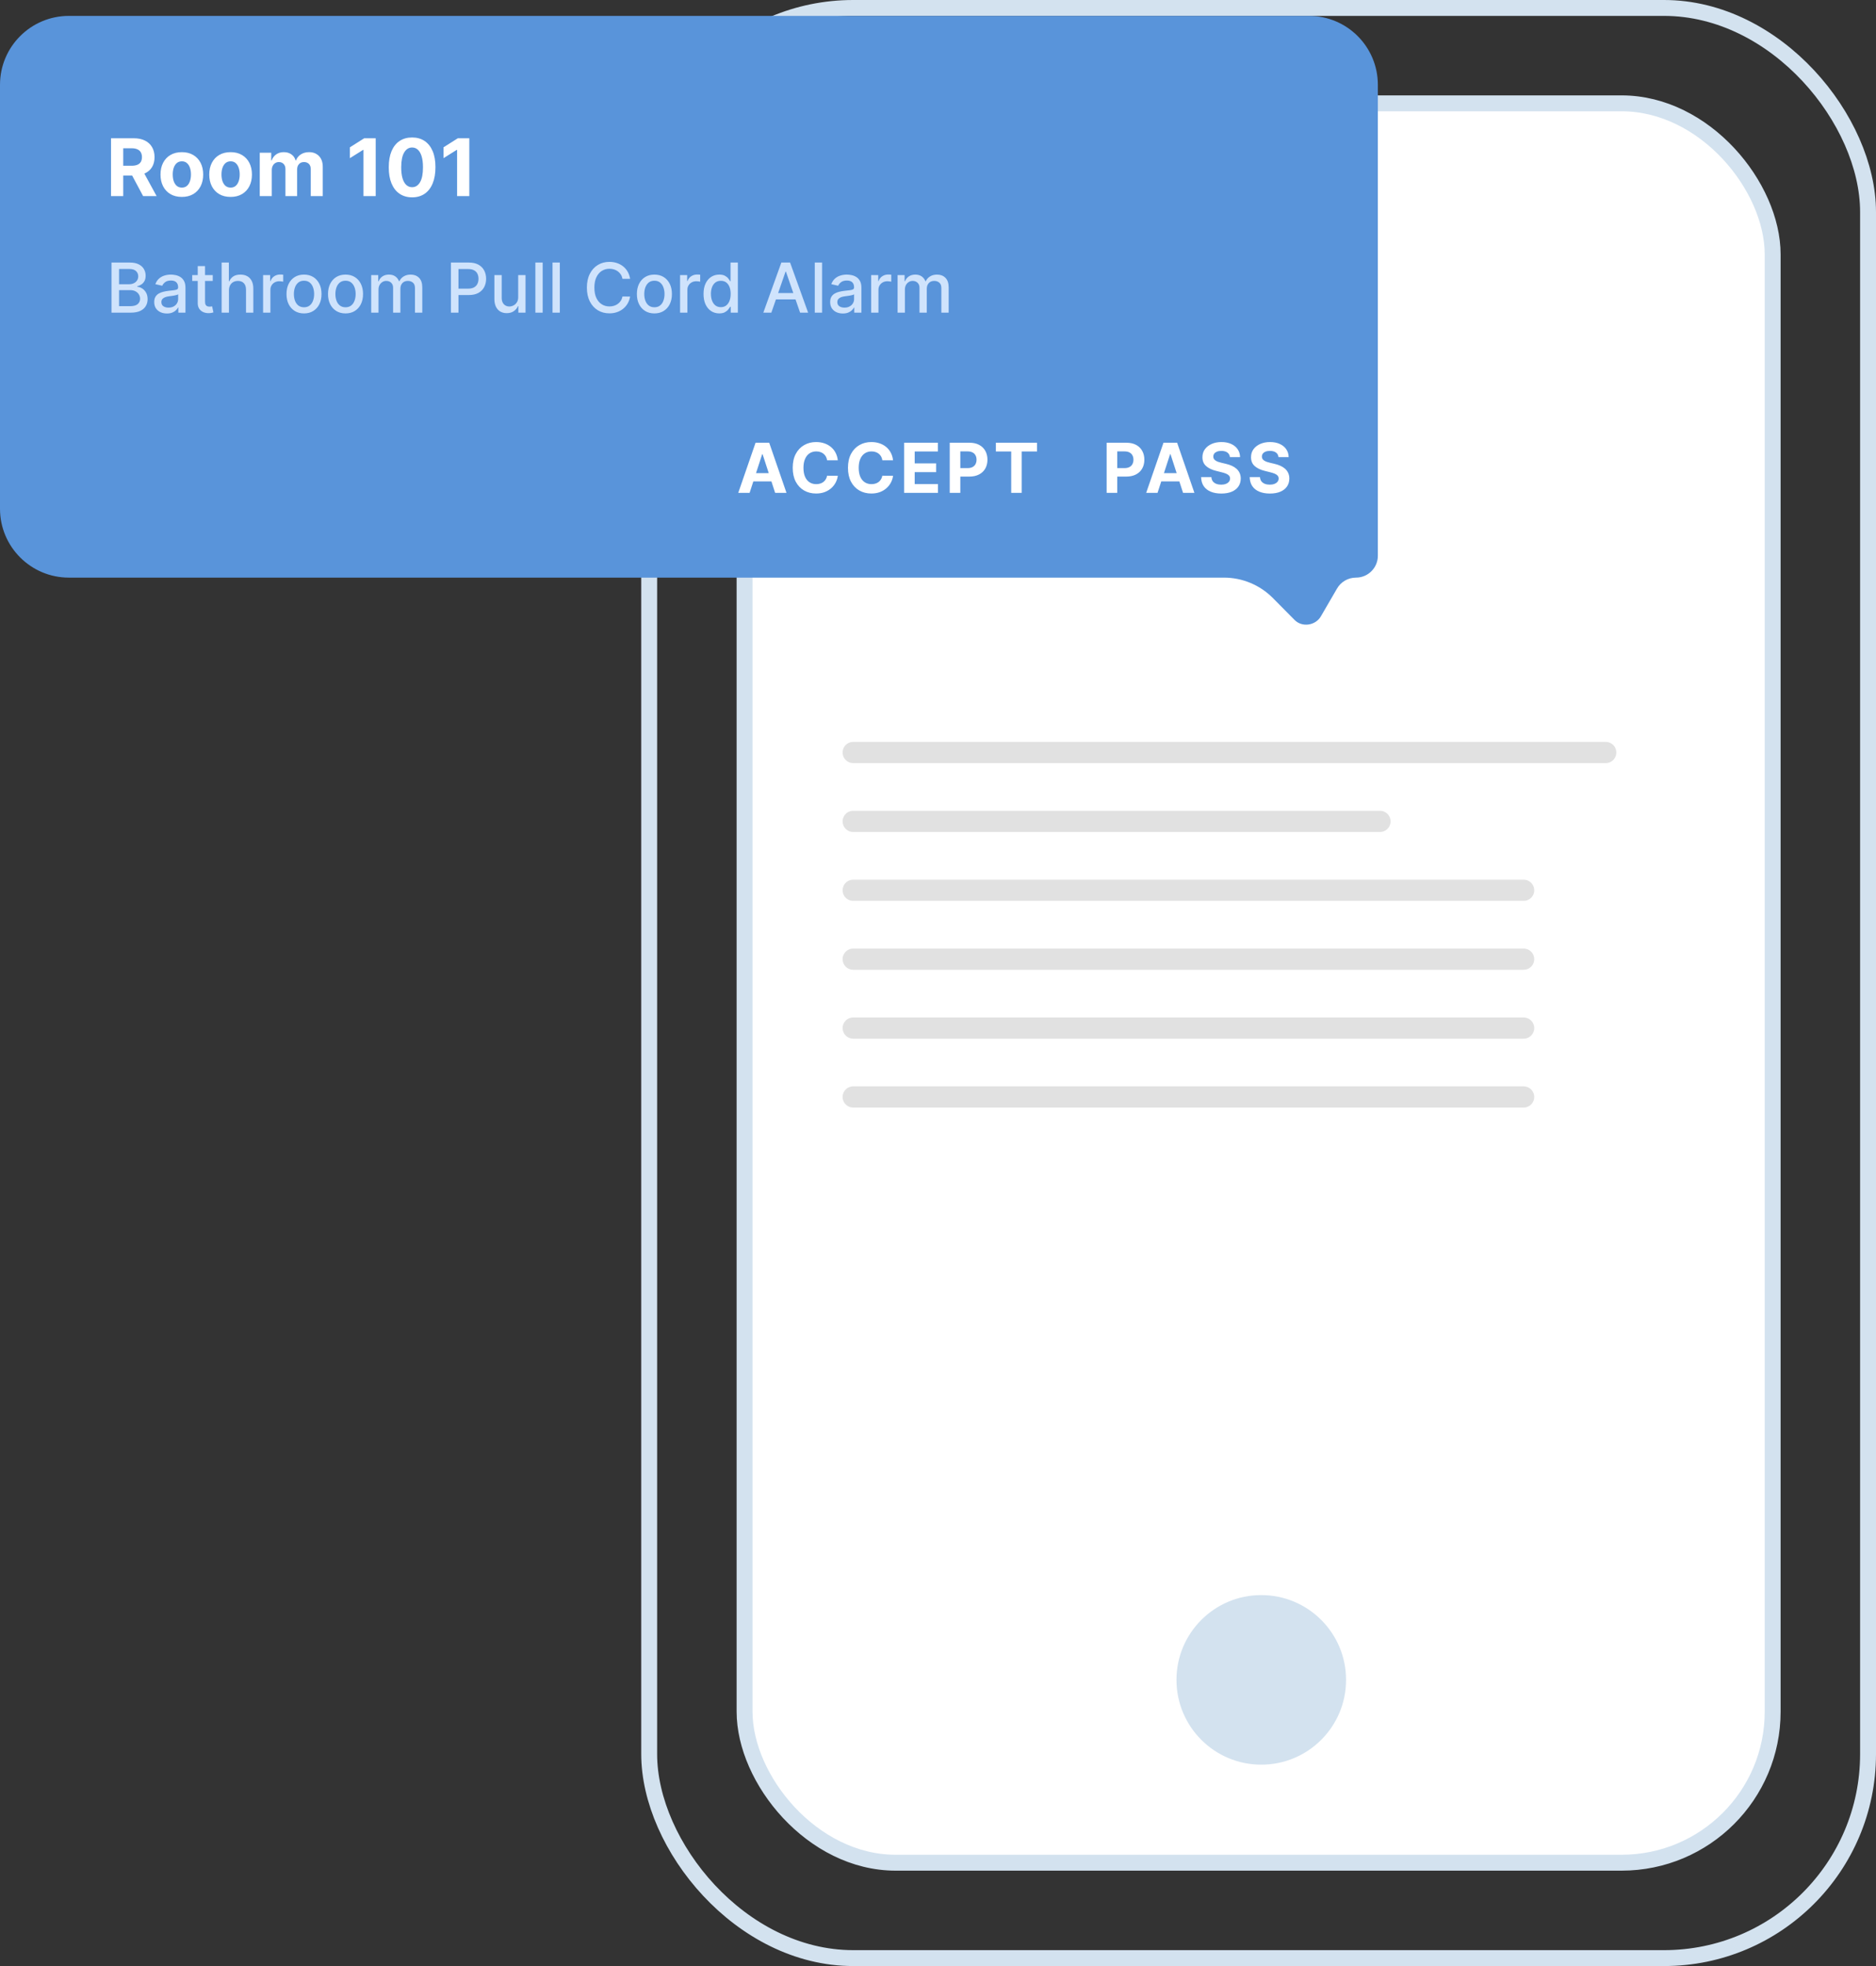 <svg width="354" height="371" viewBox="0 0 354 371" fill="none" xmlns="http://www.w3.org/2000/svg">
<rect x="0" y="0" width="354" height="371" fill="#333333" stroke="none"/>
<rect x="122.5" y="1.5" width="230" height="368" rx="38.5" stroke="#D3E2EF" stroke-width="3"/>
<rect x="140.5" y="19.5" width="194" height="332" rx="28.5" fill="white" stroke="#D3E2EF" stroke-width="3"/>
<path fill-rule="evenodd" clip-rule="evenodd" d="M260 16C260 8.82 254.18 3 247 3H13C5.82 3 0 8.82 0 16V96C0 103.18 5.82 109 13 109H230.954C234.424 109 237.75 110.387 240.191 112.853L244.293 116.995C245.706 118.422 248.227 118.067 249.255 116.297L252.299 111.056C253.038 109.783 254.399 109 255.87 109C258.151 109 260 107.151 260 104.87V16Z" fill="#5994DA"/>
<path d="M20.948 37V26.091H25.252C26.076 26.091 26.779 26.238 27.361 26.533C27.947 26.824 28.393 27.238 28.698 27.774C29.008 28.307 29.162 28.934 29.162 29.654C29.162 30.379 29.006 31.002 28.693 31.524C28.381 32.043 27.928 32.44 27.335 32.717C26.745 32.994 26.032 33.133 25.194 33.133H22.312V31.279H24.821C25.261 31.279 25.627 31.219 25.918 31.098C26.209 30.977 26.426 30.796 26.568 30.555C26.713 30.313 26.786 30.013 26.786 29.654C26.786 29.292 26.713 28.987 26.568 28.738C26.426 28.49 26.207 28.302 25.913 28.174C25.621 28.042 25.254 27.977 24.81 27.977H23.255V37H20.948ZM26.84 32.035L29.551 37H27.005L24.352 32.035H26.84ZM34.314 37.16C33.487 37.16 32.771 36.984 32.167 36.633C31.567 36.277 31.104 35.784 30.777 35.152C30.451 34.516 30.287 33.779 30.287 32.941C30.287 32.096 30.451 31.357 30.777 30.725C31.104 30.09 31.567 29.596 32.167 29.244C32.771 28.889 33.487 28.712 34.314 28.712C35.142 28.712 35.855 28.889 36.456 29.244C37.059 29.596 37.524 30.09 37.851 30.725C38.178 31.357 38.341 32.096 38.341 32.941C38.341 33.779 38.178 34.516 37.851 35.152C37.524 35.784 37.059 36.277 36.456 36.633C35.855 36.984 35.142 37.16 34.314 37.16ZM34.325 35.402C34.701 35.402 35.016 35.295 35.268 35.082C35.52 34.866 35.71 34.571 35.838 34.198C35.969 33.825 36.035 33.401 36.035 32.925C36.035 32.449 35.969 32.025 35.838 31.652C35.71 31.279 35.52 30.984 35.268 30.768C35.016 30.551 34.701 30.443 34.325 30.443C33.945 30.443 33.625 30.551 33.366 30.768C33.11 30.984 32.917 31.279 32.785 31.652C32.658 32.025 32.594 32.449 32.594 32.925C32.594 33.401 32.658 33.825 32.785 34.198C32.917 34.571 33.11 34.866 33.366 35.082C33.625 35.295 33.945 35.402 34.325 35.402ZM43.513 37.16C42.686 37.16 41.97 36.984 41.367 36.633C40.767 36.277 40.303 35.784 39.977 35.152C39.65 34.516 39.486 33.779 39.486 32.941C39.486 32.096 39.65 31.357 39.977 30.725C40.303 30.09 40.767 29.596 41.367 29.244C41.97 28.889 42.686 28.712 43.513 28.712C44.341 28.712 45.055 28.889 45.655 29.244C46.258 29.596 46.724 30.09 47.05 30.725C47.377 31.357 47.54 32.096 47.54 32.941C47.54 33.779 47.377 34.516 47.05 35.152C46.724 35.784 46.258 36.277 45.655 36.633C45.055 36.984 44.341 37.16 43.513 37.16ZM43.524 35.402C43.901 35.402 44.215 35.295 44.467 35.082C44.719 34.866 44.909 34.571 45.037 34.198C45.168 33.825 45.234 33.401 45.234 32.925C45.234 32.449 45.168 32.025 45.037 31.652C44.909 31.279 44.719 30.984 44.467 30.768C44.215 30.551 43.901 30.443 43.524 30.443C43.144 30.443 42.825 30.551 42.565 30.768C42.31 30.984 42.116 31.279 41.985 31.652C41.857 32.025 41.793 32.449 41.793 32.925C41.793 33.401 41.857 33.825 41.985 34.198C42.116 34.571 42.31 34.866 42.565 35.082C42.825 35.295 43.144 35.402 43.524 35.402ZM49.016 37V28.818H51.178V30.262H51.274C51.445 29.782 51.729 29.404 52.127 29.127C52.524 28.85 53 28.712 53.554 28.712C54.115 28.712 54.593 28.852 54.987 29.133C55.381 29.409 55.644 29.786 55.776 30.262H55.861C56.028 29.793 56.33 29.418 56.766 29.138C57.207 28.854 57.727 28.712 58.327 28.712C59.09 28.712 59.71 28.955 60.186 29.441C60.665 29.924 60.905 30.61 60.905 31.497V37H58.641V31.945C58.641 31.49 58.52 31.149 58.279 30.922C58.038 30.695 57.736 30.581 57.373 30.581C56.962 30.581 56.64 30.713 56.409 30.976C56.178 31.235 56.063 31.577 56.063 32.004V37H53.863V31.897C53.863 31.496 53.748 31.176 53.517 30.938C53.29 30.7 52.99 30.581 52.617 30.581C52.365 30.581 52.137 30.645 51.935 30.773C51.736 30.897 51.578 31.073 51.461 31.3C51.344 31.524 51.285 31.787 51.285 32.089V37H49.016ZM70.894 26.091V37H68.588V28.28H68.524L66.025 29.846V27.801L68.726 26.091H70.894ZM77.764 37.24C76.848 37.236 76.06 37.011 75.399 36.563C74.742 36.116 74.236 35.468 73.881 34.619C73.529 33.77 73.355 32.749 73.359 31.556C73.359 30.366 73.535 29.353 73.886 28.515C74.241 27.677 74.747 27.039 75.404 26.602C76.065 26.162 76.852 25.942 77.764 25.942C78.677 25.942 79.462 26.162 80.118 26.602C80.779 27.043 81.287 27.682 81.642 28.52C81.997 29.354 82.173 30.366 82.169 31.556C82.169 32.753 81.992 33.776 81.637 34.624C81.285 35.473 80.781 36.121 80.124 36.569C79.467 37.016 78.68 37.24 77.764 37.24ZM77.764 35.327C78.389 35.327 78.888 35.013 79.261 34.385C79.634 33.756 79.818 32.813 79.815 31.556C79.815 30.729 79.73 30.04 79.559 29.489C79.392 28.939 79.154 28.525 78.845 28.248C78.54 27.971 78.18 27.833 77.764 27.833C77.143 27.833 76.645 28.143 76.273 28.765C75.9 29.386 75.712 30.317 75.708 31.556C75.708 32.394 75.791 33.094 75.958 33.655C76.129 34.212 76.368 34.631 76.677 34.912C76.986 35.189 77.349 35.327 77.764 35.327ZM88.56 26.091V37H86.254V28.28H86.19L83.691 29.846V27.801L86.392 26.091H88.56Z" fill="white"/>
<path d="M21.039 59V49.545H24.501C25.172 49.545 25.727 49.656 26.168 49.878C26.608 50.096 26.937 50.393 27.155 50.769C27.374 51.141 27.483 51.561 27.483 52.029C27.483 52.423 27.411 52.755 27.266 53.026C27.122 53.294 26.928 53.51 26.685 53.673C26.445 53.833 26.18 53.95 25.891 54.023V54.116C26.204 54.131 26.511 54.233 26.809 54.42C27.111 54.605 27.36 54.868 27.557 55.21C27.754 55.551 27.853 55.967 27.853 56.456C27.853 56.94 27.739 57.373 27.511 57.758C27.286 58.14 26.939 58.443 26.468 58.668C25.997 58.889 25.395 59 24.663 59H21.039ZM22.465 57.777H24.524C25.207 57.777 25.697 57.644 25.992 57.38C26.288 57.115 26.435 56.784 26.435 56.387C26.435 56.089 26.36 55.815 26.209 55.565C26.058 55.316 25.843 55.117 25.563 54.97C25.286 54.822 24.957 54.748 24.575 54.748H22.465V57.777ZM22.465 53.636H24.376C24.697 53.636 24.984 53.574 25.24 53.451C25.498 53.328 25.703 53.156 25.854 52.934C26.008 52.709 26.084 52.445 26.084 52.14C26.084 51.749 25.948 51.421 25.674 51.157C25.4 50.892 24.98 50.76 24.413 50.76H22.465V53.636ZM31.497 59.157C31.048 59.157 30.642 59.074 30.279 58.908C29.915 58.738 29.628 58.494 29.415 58.174C29.206 57.854 29.101 57.461 29.101 56.996C29.101 56.596 29.178 56.267 29.332 56.008C29.486 55.75 29.694 55.545 29.955 55.395C30.217 55.244 30.509 55.13 30.833 55.053C31.156 54.976 31.485 54.917 31.82 54.877C32.245 54.828 32.59 54.788 32.855 54.758C33.119 54.724 33.312 54.67 33.432 54.596C33.552 54.522 33.612 54.402 33.612 54.236V54.203C33.612 53.8 33.498 53.488 33.27 53.266C33.045 53.045 32.71 52.934 32.264 52.934C31.799 52.934 31.433 53.037 31.165 53.243C30.9 53.446 30.717 53.673 30.616 53.922L29.318 53.626C29.472 53.196 29.697 52.848 29.992 52.583C30.291 52.315 30.634 52.121 31.022 52.001C31.41 51.878 31.817 51.817 32.245 51.817C32.528 51.817 32.828 51.851 33.145 51.918C33.465 51.983 33.764 52.103 34.041 52.278C34.321 52.454 34.55 52.705 34.729 53.031C34.907 53.354 34.997 53.774 34.997 54.291V59H33.649V58.031H33.593C33.504 58.209 33.37 58.385 33.192 58.557C33.013 58.729 32.784 58.872 32.504 58.986C32.224 59.1 31.888 59.157 31.497 59.157ZM31.797 58.049C32.179 58.049 32.505 57.974 32.776 57.823C33.05 57.672 33.258 57.475 33.399 57.232C33.544 56.986 33.616 56.722 33.616 56.443V55.528C33.567 55.578 33.472 55.624 33.33 55.667C33.192 55.707 33.033 55.742 32.855 55.773C32.676 55.801 32.502 55.827 32.333 55.852C32.164 55.873 32.022 55.892 31.908 55.907C31.64 55.941 31.396 55.998 31.174 56.078C30.956 56.158 30.78 56.273 30.648 56.424C30.519 56.572 30.454 56.769 30.454 57.015C30.454 57.356 30.58 57.615 30.833 57.791C31.085 57.963 31.407 58.049 31.797 58.049ZM40.145 51.909V53.017H36.272V51.909H40.145ZM37.311 50.21H38.691V56.918C38.691 57.186 38.731 57.387 38.811 57.523C38.891 57.655 38.994 57.746 39.12 57.795C39.25 57.841 39.39 57.864 39.54 57.864C39.651 57.864 39.748 57.857 39.831 57.841C39.914 57.826 39.979 57.814 40.025 57.804L40.274 58.945C40.194 58.975 40.081 59.006 39.933 59.037C39.785 59.071 39.6 59.089 39.379 59.092C39.016 59.099 38.677 59.034 38.363 58.898C38.049 58.763 37.795 58.554 37.602 58.271C37.408 57.987 37.311 57.632 37.311 57.204V50.21ZM43.205 54.79V59H41.824V49.545H43.186V53.063H43.274C43.44 52.682 43.694 52.378 44.036 52.154C44.377 51.929 44.824 51.817 45.374 51.817C45.861 51.817 46.285 51.917 46.649 52.117C47.015 52.317 47.298 52.615 47.498 53.012C47.701 53.406 47.803 53.899 47.803 54.49V59H46.422V54.656C46.422 54.136 46.288 53.733 46.021 53.446C45.753 53.157 45.381 53.012 44.904 53.012C44.577 53.012 44.285 53.082 44.026 53.22C43.771 53.359 43.569 53.562 43.422 53.83C43.277 54.094 43.205 54.414 43.205 54.79ZM49.645 59V51.909H50.979V53.035H51.053C51.182 52.654 51.41 52.354 51.736 52.135C52.065 51.914 52.438 51.803 52.853 51.803C52.939 51.803 53.041 51.806 53.158 51.812C53.278 51.818 53.372 51.826 53.44 51.835V53.156C53.384 53.14 53.286 53.123 53.144 53.105C53.002 53.083 52.861 53.072 52.719 53.072C52.393 53.072 52.102 53.142 51.847 53.28C51.594 53.416 51.394 53.605 51.247 53.848C51.099 54.088 51.025 54.362 51.025 54.67V59H49.645ZM57.367 59.143C56.702 59.143 56.122 58.991 55.627 58.686C55.131 58.381 54.746 57.955 54.472 57.407C54.199 56.859 54.062 56.219 54.062 55.487C54.062 54.751 54.199 54.108 54.472 53.557C54.746 53.006 55.131 52.578 55.627 52.274C56.122 51.969 56.702 51.817 57.367 51.817C58.032 51.817 58.612 51.969 59.107 52.274C59.603 52.578 59.987 53.006 60.261 53.557C60.535 54.108 60.672 54.751 60.672 55.487C60.672 56.219 60.535 56.859 60.261 57.407C59.987 57.955 59.603 58.381 59.107 58.686C58.612 58.991 58.032 59.143 57.367 59.143ZM57.371 57.984C57.802 57.984 58.159 57.87 58.443 57.643C58.726 57.415 58.935 57.112 59.07 56.733C59.209 56.355 59.278 55.938 59.278 55.482C59.278 55.03 59.209 54.614 59.07 54.236C58.935 53.854 58.726 53.548 58.443 53.317C58.159 53.086 57.802 52.971 57.371 52.971C56.938 52.971 56.578 53.086 56.291 53.317C56.008 53.548 55.797 53.854 55.659 54.236C55.523 54.614 55.456 55.03 55.456 55.482C55.456 55.938 55.523 56.355 55.659 56.733C55.797 57.112 56.008 57.415 56.291 57.643C56.578 57.87 56.938 57.984 57.371 57.984ZM65.2 59.143C64.535 59.143 63.955 58.991 63.459 58.686C62.964 58.381 62.579 57.955 62.305 57.407C62.032 56.859 61.895 56.219 61.895 55.487C61.895 54.751 62.032 54.108 62.305 53.557C62.579 53.006 62.964 52.578 63.459 52.274C63.955 51.969 64.535 51.817 65.2 51.817C65.865 51.817 66.445 51.969 66.94 52.274C67.436 52.578 67.82 53.006 68.094 53.557C68.368 54.108 68.505 54.751 68.505 55.487C68.505 56.219 68.368 56.859 68.094 57.407C67.82 57.955 67.436 58.381 66.94 58.686C66.445 58.991 65.865 59.143 65.2 59.143ZM65.204 57.984C65.635 57.984 65.992 57.87 66.276 57.643C66.559 57.415 66.768 57.112 66.903 56.733C67.042 56.355 67.111 55.938 67.111 55.482C67.111 55.03 67.042 54.614 66.903 54.236C66.768 53.854 66.559 53.548 66.276 53.317C65.992 53.086 65.635 52.971 65.204 52.971C64.771 52.971 64.41 53.086 64.124 53.317C63.841 53.548 63.63 53.854 63.492 54.236C63.356 54.614 63.289 55.03 63.289 55.482C63.289 55.938 63.356 56.355 63.492 56.733C63.63 57.112 63.841 57.415 64.124 57.643C64.41 57.87 64.771 57.984 65.204 57.984ZM70.046 59V51.909H71.371V53.063H71.459C71.606 52.672 71.848 52.368 72.183 52.149C72.519 51.928 72.921 51.817 73.388 51.817C73.862 51.817 74.259 51.928 74.579 52.149C74.903 52.371 75.141 52.675 75.295 53.063H75.369C75.538 52.685 75.807 52.383 76.177 52.158C76.546 51.931 76.986 51.817 77.497 51.817C78.14 51.817 78.665 52.018 79.071 52.422C79.481 52.825 79.685 53.432 79.685 54.245V59H78.305V54.374C78.305 53.894 78.174 53.546 77.913 53.331C77.651 53.115 77.339 53.008 76.975 53.008C76.526 53.008 76.177 53.146 75.927 53.423C75.678 53.697 75.553 54.05 75.553 54.48V59H74.178V54.287C74.178 53.902 74.058 53.593 73.818 53.359C73.578 53.125 73.265 53.008 72.881 53.008C72.619 53.008 72.377 53.077 72.156 53.216C71.937 53.351 71.76 53.54 71.625 53.783C71.493 54.026 71.426 54.308 71.426 54.628V59H70.046ZM85.087 59V49.545H88.457C89.192 49.545 89.802 49.679 90.285 49.947C90.768 50.215 91.129 50.581 91.37 51.046C91.61 51.508 91.73 52.028 91.73 52.606C91.73 53.188 91.608 53.711 91.365 54.176C91.125 54.637 90.762 55.004 90.275 55.275C89.792 55.542 89.184 55.676 88.452 55.676H86.135V54.467H88.323C88.787 54.467 89.164 54.387 89.454 54.227C89.743 54.063 89.955 53.842 90.091 53.562C90.226 53.282 90.294 52.963 90.294 52.606C90.294 52.249 90.226 51.932 90.091 51.655C89.955 51.378 89.742 51.161 89.449 51.004C89.16 50.847 88.778 50.769 88.304 50.769H86.513V59H85.087ZM97.783 56.059V51.909H99.168V59H97.811V57.772H97.737C97.574 58.151 97.312 58.466 96.952 58.718C96.595 58.968 96.15 59.092 95.618 59.092C95.162 59.092 94.759 58.992 94.408 58.792C94.061 58.589 93.787 58.289 93.587 57.892C93.39 57.495 93.291 57.004 93.291 56.419V51.909H94.671V56.253C94.671 56.736 94.805 57.121 95.073 57.407C95.341 57.694 95.689 57.837 96.117 57.837C96.375 57.837 96.632 57.772 96.887 57.643C97.146 57.514 97.36 57.318 97.529 57.056C97.701 56.795 97.786 56.462 97.783 56.059ZM102.403 49.545V59H101.023V49.545H102.403ZM105.64 49.545V59H104.26V49.545H105.64ZM118.901 52.62H117.461C117.405 52.312 117.302 52.041 117.151 51.807C117.001 51.574 116.816 51.375 116.597 51.212C116.379 51.049 116.134 50.926 115.863 50.843C115.596 50.76 115.311 50.718 115.009 50.718C114.465 50.718 113.977 50.855 113.546 51.129C113.118 51.403 112.78 51.804 112.53 52.334C112.284 52.863 112.161 53.51 112.161 54.273C112.161 55.042 112.284 55.691 112.53 56.221C112.78 56.75 113.12 57.15 113.551 57.421C113.981 57.692 114.466 57.827 115.005 57.827C115.303 57.827 115.586 57.787 115.854 57.707C116.125 57.624 116.37 57.503 116.588 57.343C116.807 57.183 116.991 56.987 117.142 56.756C117.296 56.523 117.402 56.255 117.461 55.953L118.901 55.958C118.824 56.422 118.675 56.85 118.453 57.241C118.235 57.629 117.953 57.964 117.608 58.248C117.267 58.528 116.876 58.745 116.436 58.898C115.996 59.052 115.516 59.129 114.996 59.129C114.177 59.129 113.448 58.935 112.807 58.548C112.167 58.157 111.662 57.598 111.293 56.872C110.927 56.145 110.744 55.279 110.744 54.273C110.744 53.263 110.928 52.397 111.298 51.674C111.667 50.947 112.172 50.39 112.812 50.002C113.452 49.612 114.18 49.416 114.996 49.416C115.497 49.416 115.965 49.489 116.399 49.633C116.836 49.775 117.228 49.984 117.576 50.261C117.924 50.535 118.212 50.87 118.439 51.267C118.667 51.661 118.821 52.112 118.901 52.62ZM123.484 59.143C122.819 59.143 122.239 58.991 121.744 58.686C121.248 58.381 120.863 57.955 120.59 57.407C120.316 56.859 120.179 56.219 120.179 55.487C120.179 54.751 120.316 54.108 120.59 53.557C120.863 53.006 121.248 52.578 121.744 52.274C122.239 51.969 122.819 51.817 123.484 51.817C124.149 51.817 124.729 51.969 125.225 52.274C125.72 52.578 126.105 53.006 126.379 53.557C126.653 54.108 126.79 54.751 126.79 55.487C126.79 56.219 126.653 56.859 126.379 57.407C126.105 57.955 125.72 58.381 125.225 58.686C124.729 58.991 124.149 59.143 123.484 59.143ZM123.489 57.984C123.92 57.984 124.277 57.87 124.56 57.643C124.843 57.415 125.052 57.112 125.188 56.733C125.326 56.355 125.395 55.938 125.395 55.482C125.395 55.03 125.326 54.614 125.188 54.236C125.052 53.854 124.843 53.548 124.56 53.317C124.277 53.086 123.92 52.971 123.489 52.971C123.055 52.971 122.695 53.086 122.408 53.317C122.125 53.548 121.915 53.854 121.776 54.236C121.641 54.614 121.573 55.03 121.573 55.482C121.573 55.938 121.641 56.355 121.776 56.733C121.915 57.112 122.125 57.415 122.408 57.643C122.695 57.87 123.055 57.984 123.489 57.984ZM128.33 59V51.909H129.664V53.035H129.738C129.868 52.654 130.095 52.354 130.422 52.135C130.751 51.914 131.123 51.803 131.539 51.803C131.625 51.803 131.726 51.806 131.843 51.812C131.963 51.818 132.057 51.826 132.125 51.835V53.156C132.07 53.14 131.971 53.123 131.83 53.105C131.688 53.083 131.546 53.072 131.405 53.072C131.079 53.072 130.788 53.142 130.532 53.28C130.28 53.416 130.08 53.605 129.932 53.848C129.784 54.088 129.711 54.362 129.711 54.67V59H128.33ZM135.72 59.139C135.148 59.139 134.637 58.992 134.187 58.7C133.741 58.404 133.39 57.984 133.135 57.44C132.882 56.892 132.756 56.235 132.756 55.468C132.756 54.702 132.884 54.047 133.139 53.502C133.398 52.957 133.752 52.54 134.201 52.251C134.651 51.961 135.16 51.817 135.729 51.817C136.169 51.817 136.523 51.891 136.791 52.038C137.062 52.183 137.271 52.352 137.419 52.546C137.57 52.74 137.687 52.911 137.77 53.059H137.853V49.545H139.233V59H137.885V57.897H137.77C137.687 58.047 137.567 58.22 137.41 58.414C137.256 58.608 137.043 58.777 136.773 58.922C136.502 59.066 136.151 59.139 135.72 59.139ZM136.025 57.961C136.422 57.961 136.757 57.857 137.031 57.647C137.308 57.435 137.517 57.141 137.659 56.766C137.804 56.39 137.876 55.953 137.876 55.455C137.876 54.962 137.805 54.531 137.664 54.162C137.522 53.793 137.314 53.505 137.04 53.299C136.766 53.092 136.428 52.989 136.025 52.989C135.609 52.989 135.263 53.097 134.986 53.312C134.709 53.528 134.5 53.822 134.358 54.194C134.22 54.567 134.15 54.987 134.15 55.455C134.15 55.928 134.221 56.355 134.363 56.733C134.504 57.112 134.714 57.412 134.991 57.633C135.271 57.852 135.615 57.961 136.025 57.961ZM145.553 59H144.039L147.441 49.545H149.089L152.492 59H150.978L148.305 51.263H148.231L145.553 59ZM145.807 55.298H150.719V56.498H145.807V55.298ZM155.127 49.545V59H153.746V49.545H155.127ZM159.047 59.157C158.598 59.157 158.192 59.074 157.828 58.908C157.465 58.738 157.177 58.494 156.965 58.174C156.756 57.854 156.651 57.461 156.651 56.996C156.651 56.596 156.728 56.267 156.882 56.008C157.036 55.75 157.244 55.545 157.505 55.395C157.767 55.244 158.059 55.13 158.382 55.053C158.706 54.976 159.035 54.917 159.37 54.877C159.795 54.828 160.14 54.788 160.404 54.758C160.669 54.724 160.861 54.67 160.981 54.596C161.101 54.522 161.161 54.402 161.161 54.236V54.203C161.161 53.8 161.048 53.488 160.82 53.266C160.595 53.045 160.26 52.934 159.813 52.934C159.349 52.934 158.983 53.037 158.715 53.243C158.45 53.446 158.267 53.673 158.165 53.922L156.868 53.626C157.022 53.196 157.247 52.848 157.542 52.583C157.841 52.315 158.184 52.121 158.572 52.001C158.959 51.878 159.367 51.817 159.795 51.817C160.078 51.817 160.378 51.851 160.695 51.918C161.015 51.983 161.314 52.103 161.591 52.278C161.871 52.454 162.1 52.705 162.279 53.031C162.457 53.354 162.546 53.774 162.546 54.291V59H161.198V58.031H161.143C161.054 58.209 160.92 58.385 160.741 58.557C160.563 58.729 160.334 58.872 160.054 58.986C159.773 59.1 159.438 59.157 159.047 59.157ZM159.347 58.049C159.729 58.049 160.055 57.974 160.326 57.823C160.6 57.672 160.808 57.475 160.949 57.232C161.094 56.986 161.166 56.722 161.166 56.443V55.528C161.117 55.578 161.021 55.624 160.88 55.667C160.741 55.707 160.583 55.742 160.404 55.773C160.226 55.801 160.052 55.827 159.883 55.852C159.713 55.873 159.572 55.892 159.458 55.907C159.19 55.941 158.946 55.998 158.724 56.078C158.505 56.158 158.33 56.273 158.198 56.424C158.068 56.572 158.004 56.769 158.004 57.015C158.004 57.356 158.13 57.615 158.382 57.791C158.635 57.963 158.956 58.049 159.347 58.049ZM164.385 59V51.909H165.719V53.035H165.793C165.922 52.654 166.15 52.354 166.476 52.135C166.806 51.914 167.178 51.803 167.593 51.803C167.68 51.803 167.781 51.806 167.898 51.812C168.018 51.818 168.112 51.826 168.18 51.835V53.156C168.124 53.14 168.026 53.123 167.884 53.105C167.743 53.083 167.601 53.072 167.46 53.072C167.133 53.072 166.842 53.142 166.587 53.28C166.335 53.416 166.135 53.605 165.987 53.848C165.839 54.088 165.765 54.362 165.765 54.67V59H164.385ZM169.374 59V51.909H170.699V53.063H170.787C170.935 52.672 171.176 52.368 171.512 52.149C171.847 51.928 172.249 51.817 172.717 51.817C173.19 51.817 173.588 51.928 173.908 52.149C174.231 52.371 174.469 52.675 174.623 53.063H174.697C174.866 52.685 175.136 52.383 175.505 52.158C175.874 51.931 176.314 51.817 176.825 51.817C177.468 51.817 177.993 52.018 178.399 52.422C178.809 52.825 179.013 53.432 179.013 54.245V59H177.633V54.374C177.633 53.894 177.502 53.546 177.241 53.331C176.979 53.115 176.667 53.008 176.304 53.008C175.854 53.008 175.505 53.146 175.256 53.423C175.006 53.697 174.882 54.05 174.882 54.48V59H173.506V54.287C173.506 53.902 173.386 53.593 173.146 53.359C172.906 53.125 172.593 53.008 172.209 53.008C171.947 53.008 171.706 53.077 171.484 53.216C171.265 53.351 171.088 53.54 170.953 53.783C170.821 54.026 170.755 54.308 170.755 54.628V59H169.374Z" fill="#CFE3FC"/>
<path d="M141.451 93H139.309L142.573 83.546H145.149L148.408 93H146.266L143.898 85.706H143.824L141.451 93ZM141.317 89.284H146.377V90.844H141.317V89.284ZM158.094 86.856H156.072C156.035 86.594 155.96 86.362 155.846 86.158C155.732 85.952 155.586 85.777 155.407 85.632C155.229 85.487 155.022 85.377 154.789 85.3C154.558 85.223 154.307 85.184 154.036 85.184C153.547 85.184 153.12 85.306 152.757 85.549C152.394 85.789 152.113 86.14 151.913 86.602C151.712 87.06 151.612 87.617 151.612 88.273C151.612 88.947 151.712 89.513 151.913 89.972C152.116 90.43 152.399 90.776 152.762 91.01C153.125 91.244 153.545 91.361 154.022 91.361C154.29 91.361 154.538 91.326 154.766 91.255C154.996 91.184 155.201 91.081 155.379 90.946C155.558 90.807 155.706 90.639 155.823 90.442C155.943 90.246 156.026 90.021 156.072 89.769L158.094 89.778C158.042 90.212 157.911 90.63 157.702 91.033C157.495 91.433 157.217 91.792 156.866 92.109C156.518 92.423 156.103 92.672 155.62 92.857C155.139 93.038 154.596 93.129 153.99 93.129C153.147 93.129 152.393 92.938 151.728 92.557C151.066 92.175 150.543 91.623 150.158 90.9C149.777 90.176 149.586 89.301 149.586 88.273C149.586 87.242 149.78 86.365 150.167 85.641C150.555 84.918 151.082 84.367 151.746 83.989C152.411 83.607 153.159 83.416 153.99 83.416C154.538 83.416 155.046 83.493 155.513 83.647C155.984 83.801 156.401 84.026 156.764 84.321C157.128 84.613 157.423 84.972 157.651 85.397C157.882 85.821 158.029 86.308 158.094 86.856ZM168.519 86.856H166.497C166.46 86.594 166.385 86.362 166.271 86.158C166.157 85.952 166.011 85.777 165.833 85.632C165.654 85.487 165.448 85.377 165.214 85.3C164.983 85.223 164.732 85.184 164.461 85.184C163.972 85.184 163.546 85.306 163.183 85.549C162.82 85.789 162.538 86.14 162.338 86.602C162.138 87.06 162.038 87.617 162.038 88.273C162.038 88.947 162.138 89.513 162.338 89.972C162.541 90.43 162.824 90.776 163.187 91.01C163.551 91.244 163.971 91.361 164.448 91.361C164.715 91.361 164.963 91.326 165.191 91.255C165.422 91.184 165.626 91.081 165.805 90.946C165.983 90.807 166.131 90.639 166.248 90.442C166.368 90.246 166.451 90.021 166.497 89.769L168.519 89.778C168.467 90.212 168.336 90.63 168.127 91.033C167.921 91.433 167.642 91.792 167.291 92.109C166.944 92.423 166.528 92.672 166.045 92.857C165.565 93.038 165.022 93.129 164.415 93.129C163.572 93.129 162.818 92.938 162.153 92.557C161.492 92.175 160.968 91.623 160.584 90.9C160.202 90.176 160.011 89.301 160.011 88.273C160.011 87.242 160.205 86.365 160.593 85.641C160.981 84.918 161.507 84.367 162.172 83.989C162.836 83.607 163.584 83.416 164.415 83.416C164.963 83.416 165.471 83.493 165.939 83.647C166.41 83.801 166.827 84.026 167.19 84.321C167.553 84.613 167.848 84.972 168.076 85.397C168.307 85.821 168.455 86.308 168.519 86.856ZM170.603 93V83.546H176.974V85.194H172.602V87.446H176.646V89.094H172.602V91.352H176.992V93H170.603ZM179.213 93V83.546H182.943C183.66 83.546 184.271 83.682 184.776 83.956C185.28 84.227 185.665 84.604 185.93 85.087C186.197 85.567 186.331 86.121 186.331 86.749C186.331 87.377 186.196 87.931 185.925 88.411C185.654 88.891 185.262 89.265 184.748 89.533C184.237 89.801 183.618 89.935 182.892 89.935H180.515V88.333H182.569C182.954 88.333 183.271 88.267 183.52 88.134C183.772 87.999 183.96 87.813 184.083 87.576C184.209 87.336 184.272 87.06 184.272 86.749C184.272 86.435 184.209 86.162 184.083 85.928C183.96 85.691 183.772 85.507 183.52 85.378C183.268 85.246 182.947 85.18 182.56 85.18H181.212V93H179.213ZM187.92 85.194V83.546H195.685V85.194H192.79V93H190.814V85.194H187.92Z" fill="white"/>
<path d="M208.822 93V83.546H212.552C213.269 83.546 213.88 83.682 214.385 83.956C214.889 84.227 215.274 84.604 215.539 85.087C215.806 85.567 215.94 86.121 215.94 86.749C215.94 87.377 215.805 87.931 215.534 88.411C215.263 88.891 214.871 89.265 214.357 89.533C213.846 89.801 213.227 89.935 212.501 89.935H210.124V88.333H212.178C212.563 88.333 212.88 88.267 213.129 88.134C213.381 87.999 213.569 87.813 213.692 87.576C213.818 87.336 213.881 87.06 213.881 86.749C213.881 86.435 213.818 86.162 213.692 85.928C213.569 85.691 213.381 85.507 213.129 85.378C212.877 85.246 212.556 85.18 212.169 85.18H210.821V93H208.822ZM218.427 93H216.284L219.548 83.546H222.124L225.384 93H223.242L220.873 85.706H220.799L218.427 93ZM218.293 89.284H223.352V90.844H218.293V89.284ZM232.085 86.265C232.048 85.892 231.889 85.603 231.609 85.397C231.329 85.191 230.949 85.087 230.469 85.087C230.143 85.087 229.867 85.133 229.643 85.226C229.418 85.315 229.245 85.44 229.125 85.6C229.009 85.76 228.95 85.941 228.95 86.144C228.944 86.314 228.979 86.462 229.056 86.588C229.136 86.714 229.245 86.823 229.384 86.915C229.522 87.005 229.683 87.083 229.864 87.151C230.046 87.216 230.24 87.271 230.446 87.317L231.295 87.52C231.708 87.613 232.086 87.736 232.431 87.89C232.776 88.043 233.074 88.233 233.326 88.457C233.579 88.682 233.774 88.947 233.913 89.251C234.054 89.556 234.127 89.905 234.13 90.299C234.127 90.878 233.979 91.38 233.687 91.804C233.397 92.226 232.979 92.554 232.431 92.788C231.886 93.019 231.229 93.134 230.46 93.134C229.696 93.134 229.032 93.017 228.465 92.783C227.902 92.549 227.462 92.203 227.145 91.744C226.831 91.283 226.666 90.712 226.651 90.032H228.585C228.607 90.349 228.698 90.613 228.858 90.826C229.021 91.035 229.238 91.193 229.509 91.301C229.783 91.406 230.092 91.458 230.437 91.458C230.775 91.458 231.069 91.409 231.318 91.31C231.571 91.212 231.766 91.075 231.905 90.9C232.043 90.724 232.112 90.522 232.112 90.295C232.112 90.082 232.049 89.904 231.923 89.759C231.8 89.615 231.618 89.492 231.378 89.39C231.141 89.288 230.85 89.196 230.506 89.113L229.476 88.854C228.679 88.66 228.05 88.357 227.588 87.945C227.127 87.533 226.897 86.977 226.9 86.278C226.897 85.706 227.05 85.206 227.357 84.778C227.668 84.35 228.094 84.016 228.636 83.776C229.178 83.536 229.793 83.416 230.483 83.416C231.184 83.416 231.797 83.536 232.32 83.776C232.846 84.016 233.256 84.35 233.548 84.778C233.84 85.206 233.991 85.701 234 86.265H232.085ZM241.253 86.265C241.216 85.892 241.058 85.603 240.778 85.397C240.498 85.191 240.118 85.087 239.637 85.087C239.311 85.087 239.036 85.133 238.811 85.226C238.586 85.315 238.414 85.44 238.294 85.6C238.177 85.76 238.119 85.941 238.119 86.144C238.112 86.314 238.148 86.462 238.225 86.588C238.305 86.714 238.414 86.823 238.553 86.915C238.691 87.005 238.851 87.083 239.033 87.151C239.214 87.216 239.408 87.271 239.614 87.317L240.464 87.52C240.876 87.613 241.255 87.736 241.599 87.89C241.944 88.043 242.243 88.233 242.495 88.457C242.747 88.682 242.943 88.947 243.081 89.251C243.223 89.556 243.295 89.905 243.298 90.299C243.295 90.878 243.147 91.38 242.855 91.804C242.566 92.226 242.147 92.554 241.599 92.788C241.055 93.019 240.398 93.134 239.628 93.134C238.865 93.134 238.2 93.017 237.634 92.783C237.071 92.549 236.631 92.203 236.314 91.744C236 91.283 235.835 90.712 235.82 90.032H237.754C237.775 90.349 237.866 90.613 238.026 90.826C238.189 91.035 238.406 91.193 238.677 91.301C238.951 91.406 239.26 91.458 239.605 91.458C239.944 91.458 240.238 91.409 240.487 91.31C240.739 91.212 240.935 91.075 241.073 90.9C241.212 90.724 241.281 90.522 241.281 90.295C241.281 90.082 241.218 89.904 241.092 89.759C240.968 89.615 240.787 89.492 240.547 89.39C240.31 89.288 240.019 89.196 239.674 89.113L238.645 88.854C237.848 88.66 237.218 88.357 236.757 87.945C236.295 87.533 236.066 86.977 236.069 86.278C236.066 85.706 236.218 85.206 236.526 84.778C236.837 84.35 237.263 84.016 237.805 83.776C238.346 83.536 238.962 83.416 239.651 83.416C240.353 83.416 240.965 83.536 241.489 83.776C242.015 84.016 242.424 84.35 242.717 84.778C243.009 85.206 243.16 85.701 243.169 86.265H241.253Z" fill="white"/>
<path d="M161 142H303" stroke="#E1E1E1" stroke-width="4" stroke-linecap="round"/>
<path d="M161 155H260.4" stroke="#E1E1E1" stroke-width="4" stroke-linecap="round"/>
<path d="M161 168H287.509" stroke="#E1E1E1" stroke-width="4" stroke-linecap="round"/>
<path d="M161 181H287.509" stroke="#E1E1E1" stroke-width="4" stroke-linecap="round"/>
<path d="M161 194H287.509" stroke="#E1E1E1" stroke-width="4" stroke-linecap="round"/>
<path d="M161 207H287.509" stroke="#E1E1E1" stroke-width="4" stroke-linecap="round"/>
<circle cx="238" cy="317" r="16" fill="#D3E2EF"/>
</svg>
